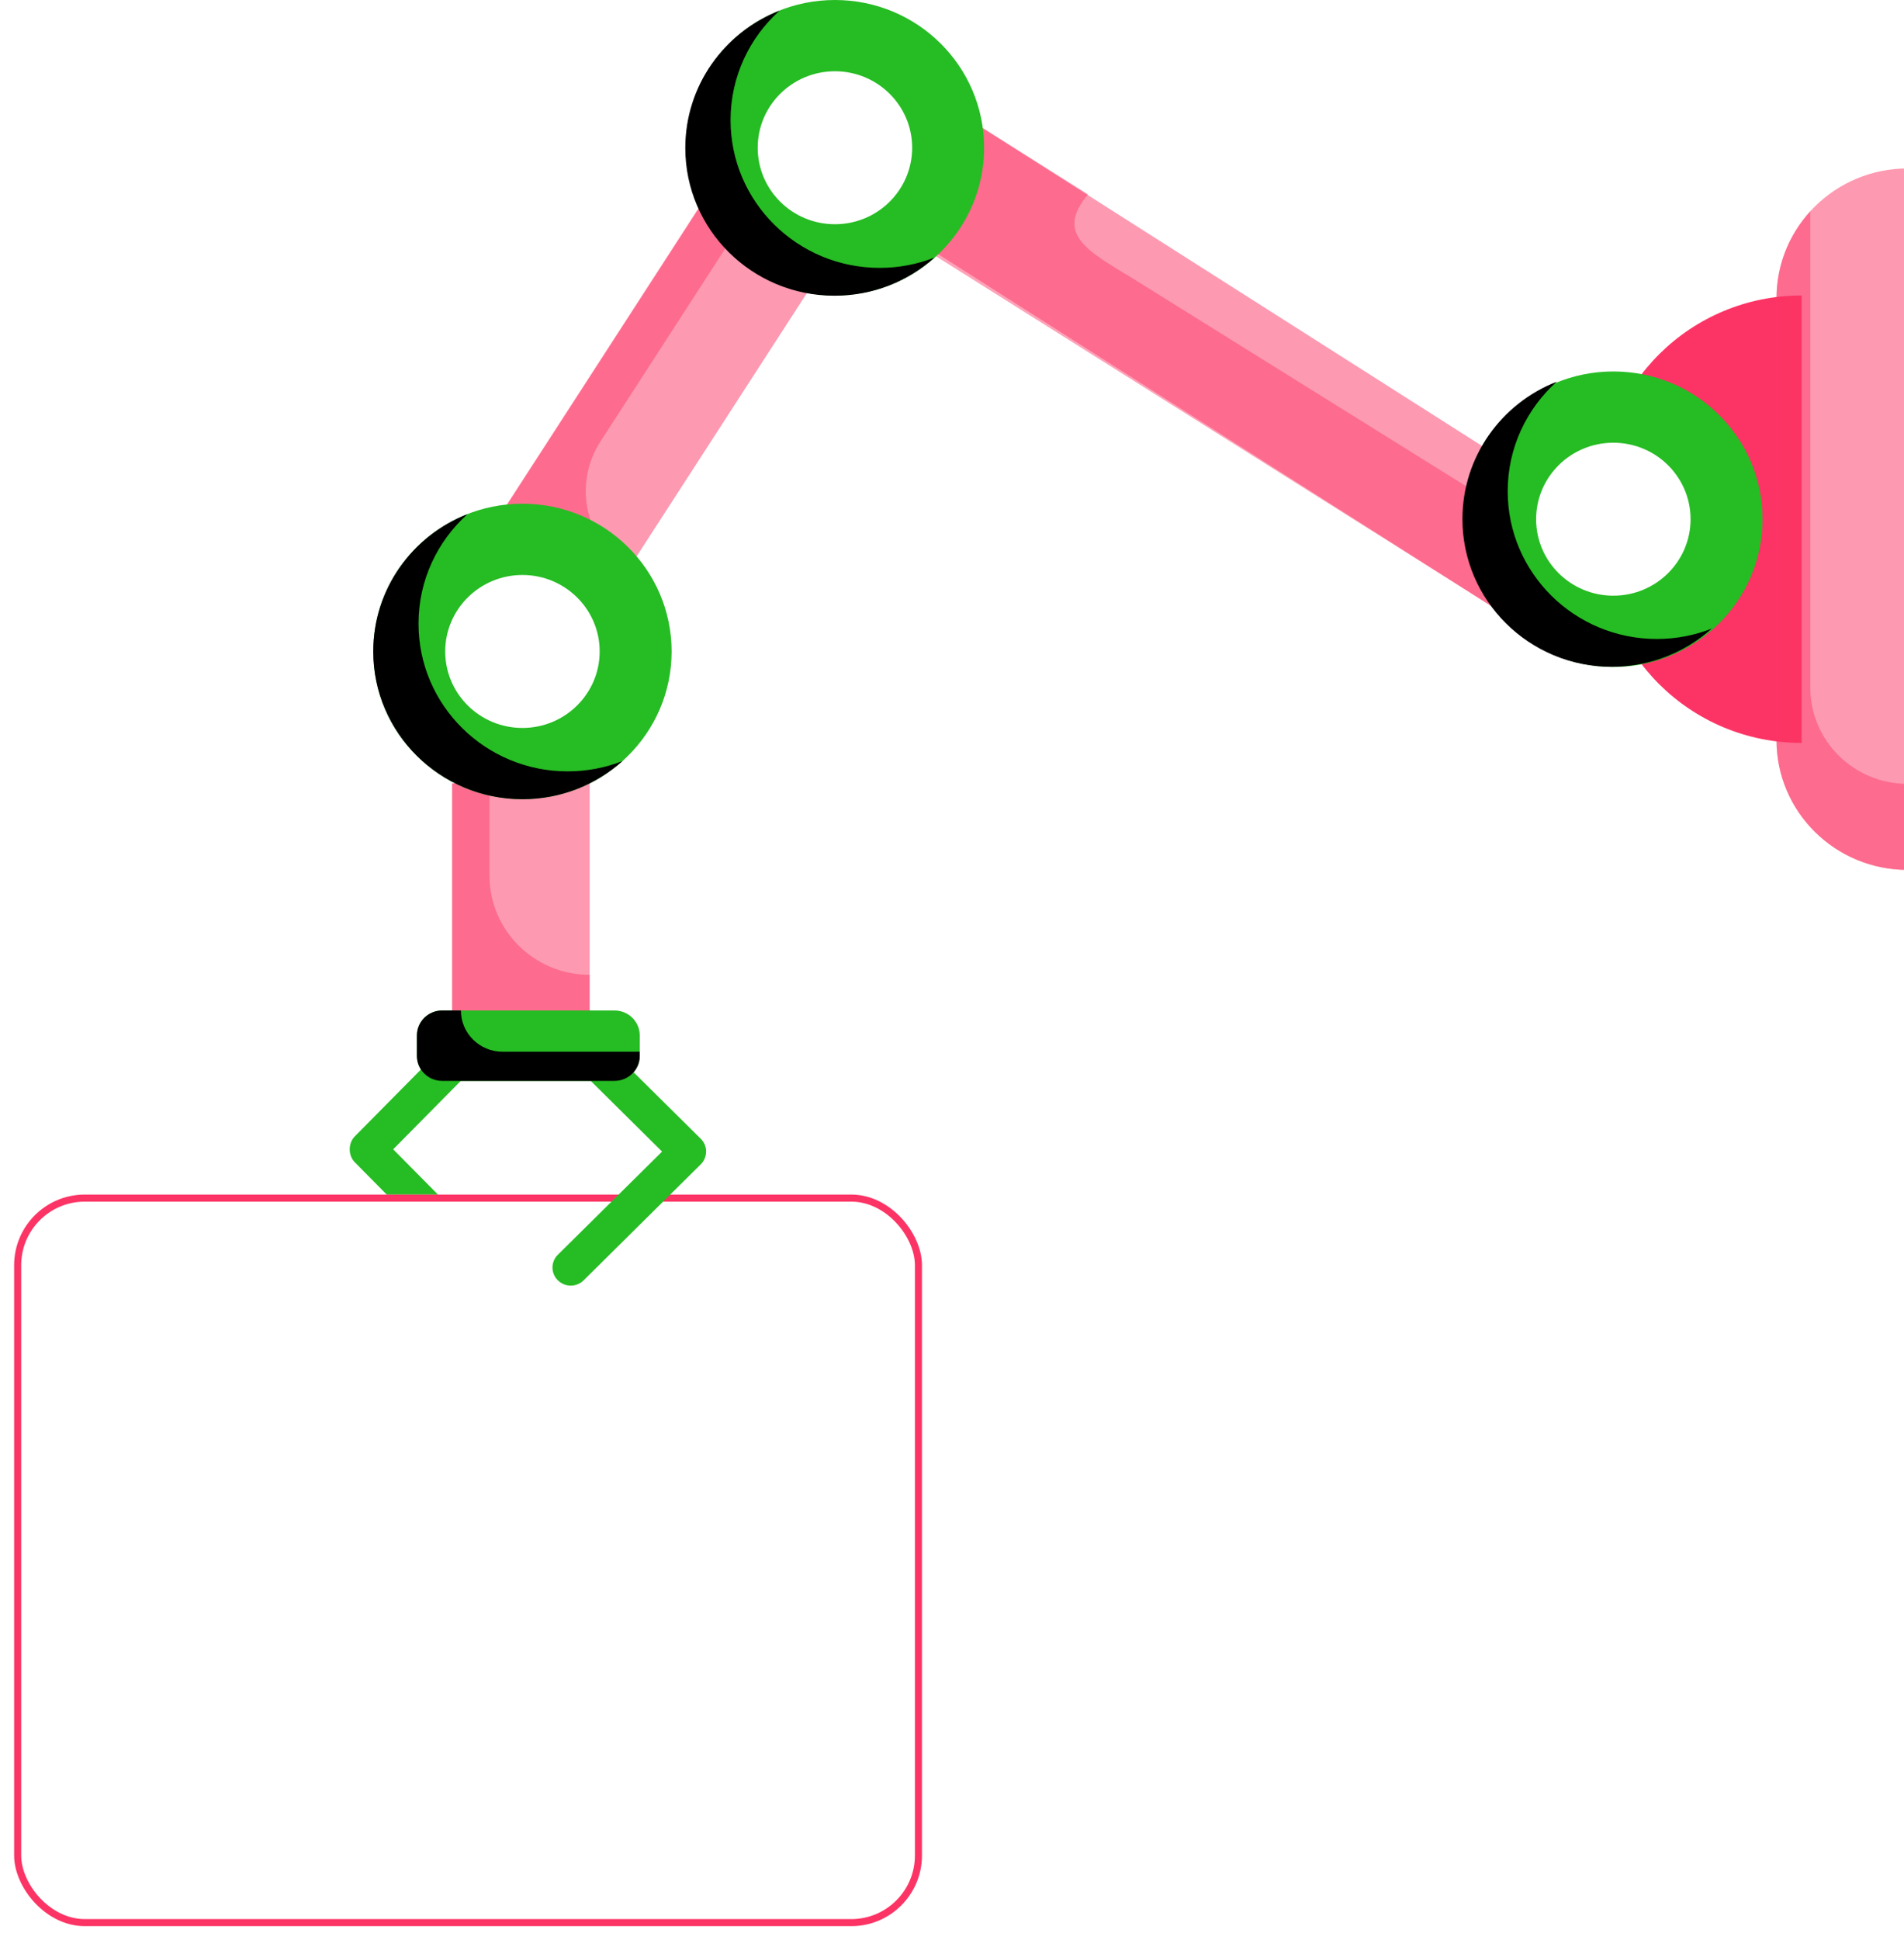 <svg width="539" height="549" viewBox="0 0 539 549" fill="none" xmlns="http://www.w3.org/2000/svg">
<path d="M142.062 358.421C142.062 357.089 141.565 355.773 140.555 354.752L111.308 325.192L133.796 302.453C135.8 300.426 135.8 297.157 133.796 295.13C131.791 293.103 128.558 293.103 126.553 295.13L100.437 321.538C98.521 323.476 98.521 326.923 100.437 328.861L133.298 362.09C135.303 364.117 138.536 364.117 140.54 362.09C141.535 361.084 142.033 359.752 142.033 358.435L142.062 358.421Z" fill="#26BC24"/>
<g filter="url(#filter0_d_907_154)">
<rect x="4" y="334" width="257" height="207" rx="20" fill="white"/>
<rect x="5" y="335" width="255" height="205" rx="19" stroke="#FC3465" stroke-width="2"/>
</g>
<path d="M199.899 325.848C199.899 324.533 199.397 323.233 198.393 322.224L172.045 296.142C170.022 294.14 166.76 294.14 164.738 296.142C162.716 298.144 162.716 301.373 164.738 303.375L187.426 325.834L157.918 355.028C155.896 357.03 155.896 360.26 157.918 362.261C159.941 364.263 163.203 364.263 165.225 362.261L198.378 329.443C199.382 328.449 199.884 327.134 199.884 325.819L199.899 325.848Z" fill="#26BC24"/>
<path d="M127.998 290.677L127.998 221.649H166.922L166.922 290.677H127.998Z" fill="#FC3465" fill-opacity="0.5"/>
<path opacity="0.46" d="M127.998 290.691H166.922L166.922 275.831C151.261 275.831 138.567 263.264 138.567 247.761V221.649H127.998L127.998 290.691Z" fill="#FC3465"/>
<path d="M133.128 158.761L212.002 36.861L244.779 57.644L165.905 179.544L133.128 158.761Z" fill="#FC3465" fill-opacity="0.5"/>
<path opacity="0.46" d="M164.974 181.218L178.008 161.054C165.712 153.266 162.125 137.061 169.993 124.889L221.568 45.195L211.073 38.532L132.19 160.425L164.974 181.218Z" fill="#FC3465"/>
<path d="M435.938 180.247L228 48L249.062 17.753L457 150L435.938 180.247Z" fill="#FC3465" fill-opacity="0.5"/>
<path opacity="0.46" d="M432.5 172.773L443 155L321 79C308.272 71.212 298.41 66.41 308 55L275.5 34.5L258.521 68.451L423 172L432.5 172.773Z" fill="#FC3465"/>
<path d="M453.176 139.881V153.952C453.176 185.002 478.638 210.208 510.006 210.208L510.006 83.61C478.638 83.61 453.176 108.815 453.176 139.866V139.881Z" fill="#FC3465"/>
<path d="M190.127 184.331C190.127 207.419 171.219 226.136 147.895 226.136C124.572 226.136 105.664 207.419 105.664 184.331C105.664 161.242 124.572 142.526 147.895 142.526C171.219 142.526 190.127 161.242 190.127 184.331Z" fill="#26BC24"/>
<path d="M176.237 215.322C171.424 217.222 166.184 218.259 160.708 218.259C137.386 218.259 118.477 199.541 118.477 176.454C118.477 164.166 123.835 153.104 132.367 145.462C116.72 151.57 105.664 166.664 105.664 184.33C105.664 207.417 124.573 226.135 147.895 226.135C158.804 226.135 168.738 222.044 176.237 215.322Z" fill="black"/>
<path d="M278.589 41.805C278.589 64.893 259.682 83.61 236.358 83.61C213.035 83.61 194.127 64.893 194.127 41.805C194.127 18.717 213.035 0 236.358 0C259.682 0 278.589 18.717 278.589 41.805Z" fill="#26BC24"/>
<path d="M498.95 146.909C498.95 169.997 480.042 188.714 456.718 188.714C433.395 188.714 414.487 169.997 414.487 146.909C414.487 123.821 433.395 105.104 456.718 105.104C480.042 105.104 498.95 123.821 498.95 146.909Z" fill="#26BC24"/>
<path d="M478.579 146.909C478.579 158.861 468.792 168.549 456.718 168.549C444.645 168.549 434.857 158.861 434.857 146.909C434.857 134.957 444.645 125.269 456.718 125.269C468.792 125.269 478.579 134.957 478.579 146.909Z" fill="white"/>
<path d="M258.22 41.805C258.22 53.757 248.432 63.445 236.359 63.445C224.285 63.445 214.498 53.757 214.498 41.805C214.498 29.853 224.285 20.165 236.359 20.165C248.432 20.165 258.22 29.853 258.22 41.805Z" fill="white"/>
<path d="M169.757 184.331C169.757 196.282 159.969 205.971 147.896 205.971C135.822 205.971 126.035 196.282 126.035 184.331C126.035 172.379 135.822 162.69 147.896 162.69C159.969 162.69 169.757 172.379 169.757 184.331Z" fill="white"/>
<path d="M118.02 298.772V292.986C118.02 289.08 121.218 285.913 125.164 285.913H173.964C177.909 285.913 181.108 289.08 181.108 292.986V298.772C181.108 302.678 177.909 305.844 173.964 305.844H125.164C121.218 305.844 118.02 302.678 118.02 298.772Z" fill="#26BC24"/>
<path d="M125.149 305.83H173.964C177.905 305.83 181.108 302.659 181.108 298.757V297.588H142.272C135.762 297.588 130.478 292.357 130.478 285.913H125.164C121.223 285.913 118.02 289.07 118.02 292.986V298.772C118.02 302.673 121.208 305.83 125.149 305.83Z" fill="black"/>
<path d="M502.906 84.399L502.906 209.42C502.906 229.686 519.527 246.14 540 246.14V47.665C519.527 47.665 502.906 64.118 502.906 84.385V84.399Z" fill="#FC3465" fill-opacity="0.5"/>
<path opacity="0.46" d="M540 221.795C524.796 221.795 512.471 209.594 512.471 194.544V59.777C506.522 66.294 502.906 74.915 502.906 84.384L502.906 209.419C502.906 219.56 507.054 228.736 513.77 235.385C520.486 242.033 529.756 246.139 540 246.139V221.795Z" fill="#FC3465"/>
<path d="M264.572 72.86C259.76 74.76 254.52 75.797 249.044 75.797C225.721 75.797 206.813 57.079 206.813 33.992C206.813 21.703 212.171 10.642 220.703 3C205.056 9.108 194 24.202 194 41.868C194 64.955 212.909 83.673 236.231 83.673C247.139 83.673 257.074 79.582 264.572 72.86Z" fill="black"/>
<path d="M484.572 177.86C479.76 179.76 474.52 180.797 469.044 180.797C445.721 180.797 426.813 162.079 426.813 138.992C426.813 126.703 432.171 115.642 440.703 108C425.056 114.108 414 129.202 414 146.868C414 169.955 432.909 188.673 456.231 188.673C467.139 188.673 477.074 184.582 484.572 177.86Z" fill="black"/>
<defs>
<filter id="filter0_d_907_154" x="0" y="334" width="265" height="215" filterUnits="userSpaceOnUse" color-interpolation-filters="sRGB">
<feFlood flood-opacity="0" result="BackgroundImageFix"/>
<feColorMatrix in="SourceAlpha" type="matrix" values="0 0 0 0 0 0 0 0 0 0 0 0 0 0 0 0 0 0 127 0" result="hardAlpha"/>
<feOffset dy="4"/>
<feGaussianBlur stdDeviation="2"/>
<feComposite in2="hardAlpha" operator="out"/>
<feColorMatrix type="matrix" values="0 0 0 0 0.988 0 0 0 0 0.204 0 0 0 0 0.396 0 0 0 0.4 0"/>
<feBlend mode="normal" in2="BackgroundImageFix" result="effect1_dropShadow_907_154"/>
<feBlend mode="normal" in="SourceGraphic" in2="effect1_dropShadow_907_154" result="shape"/>
</filter>
</defs>
</svg>
